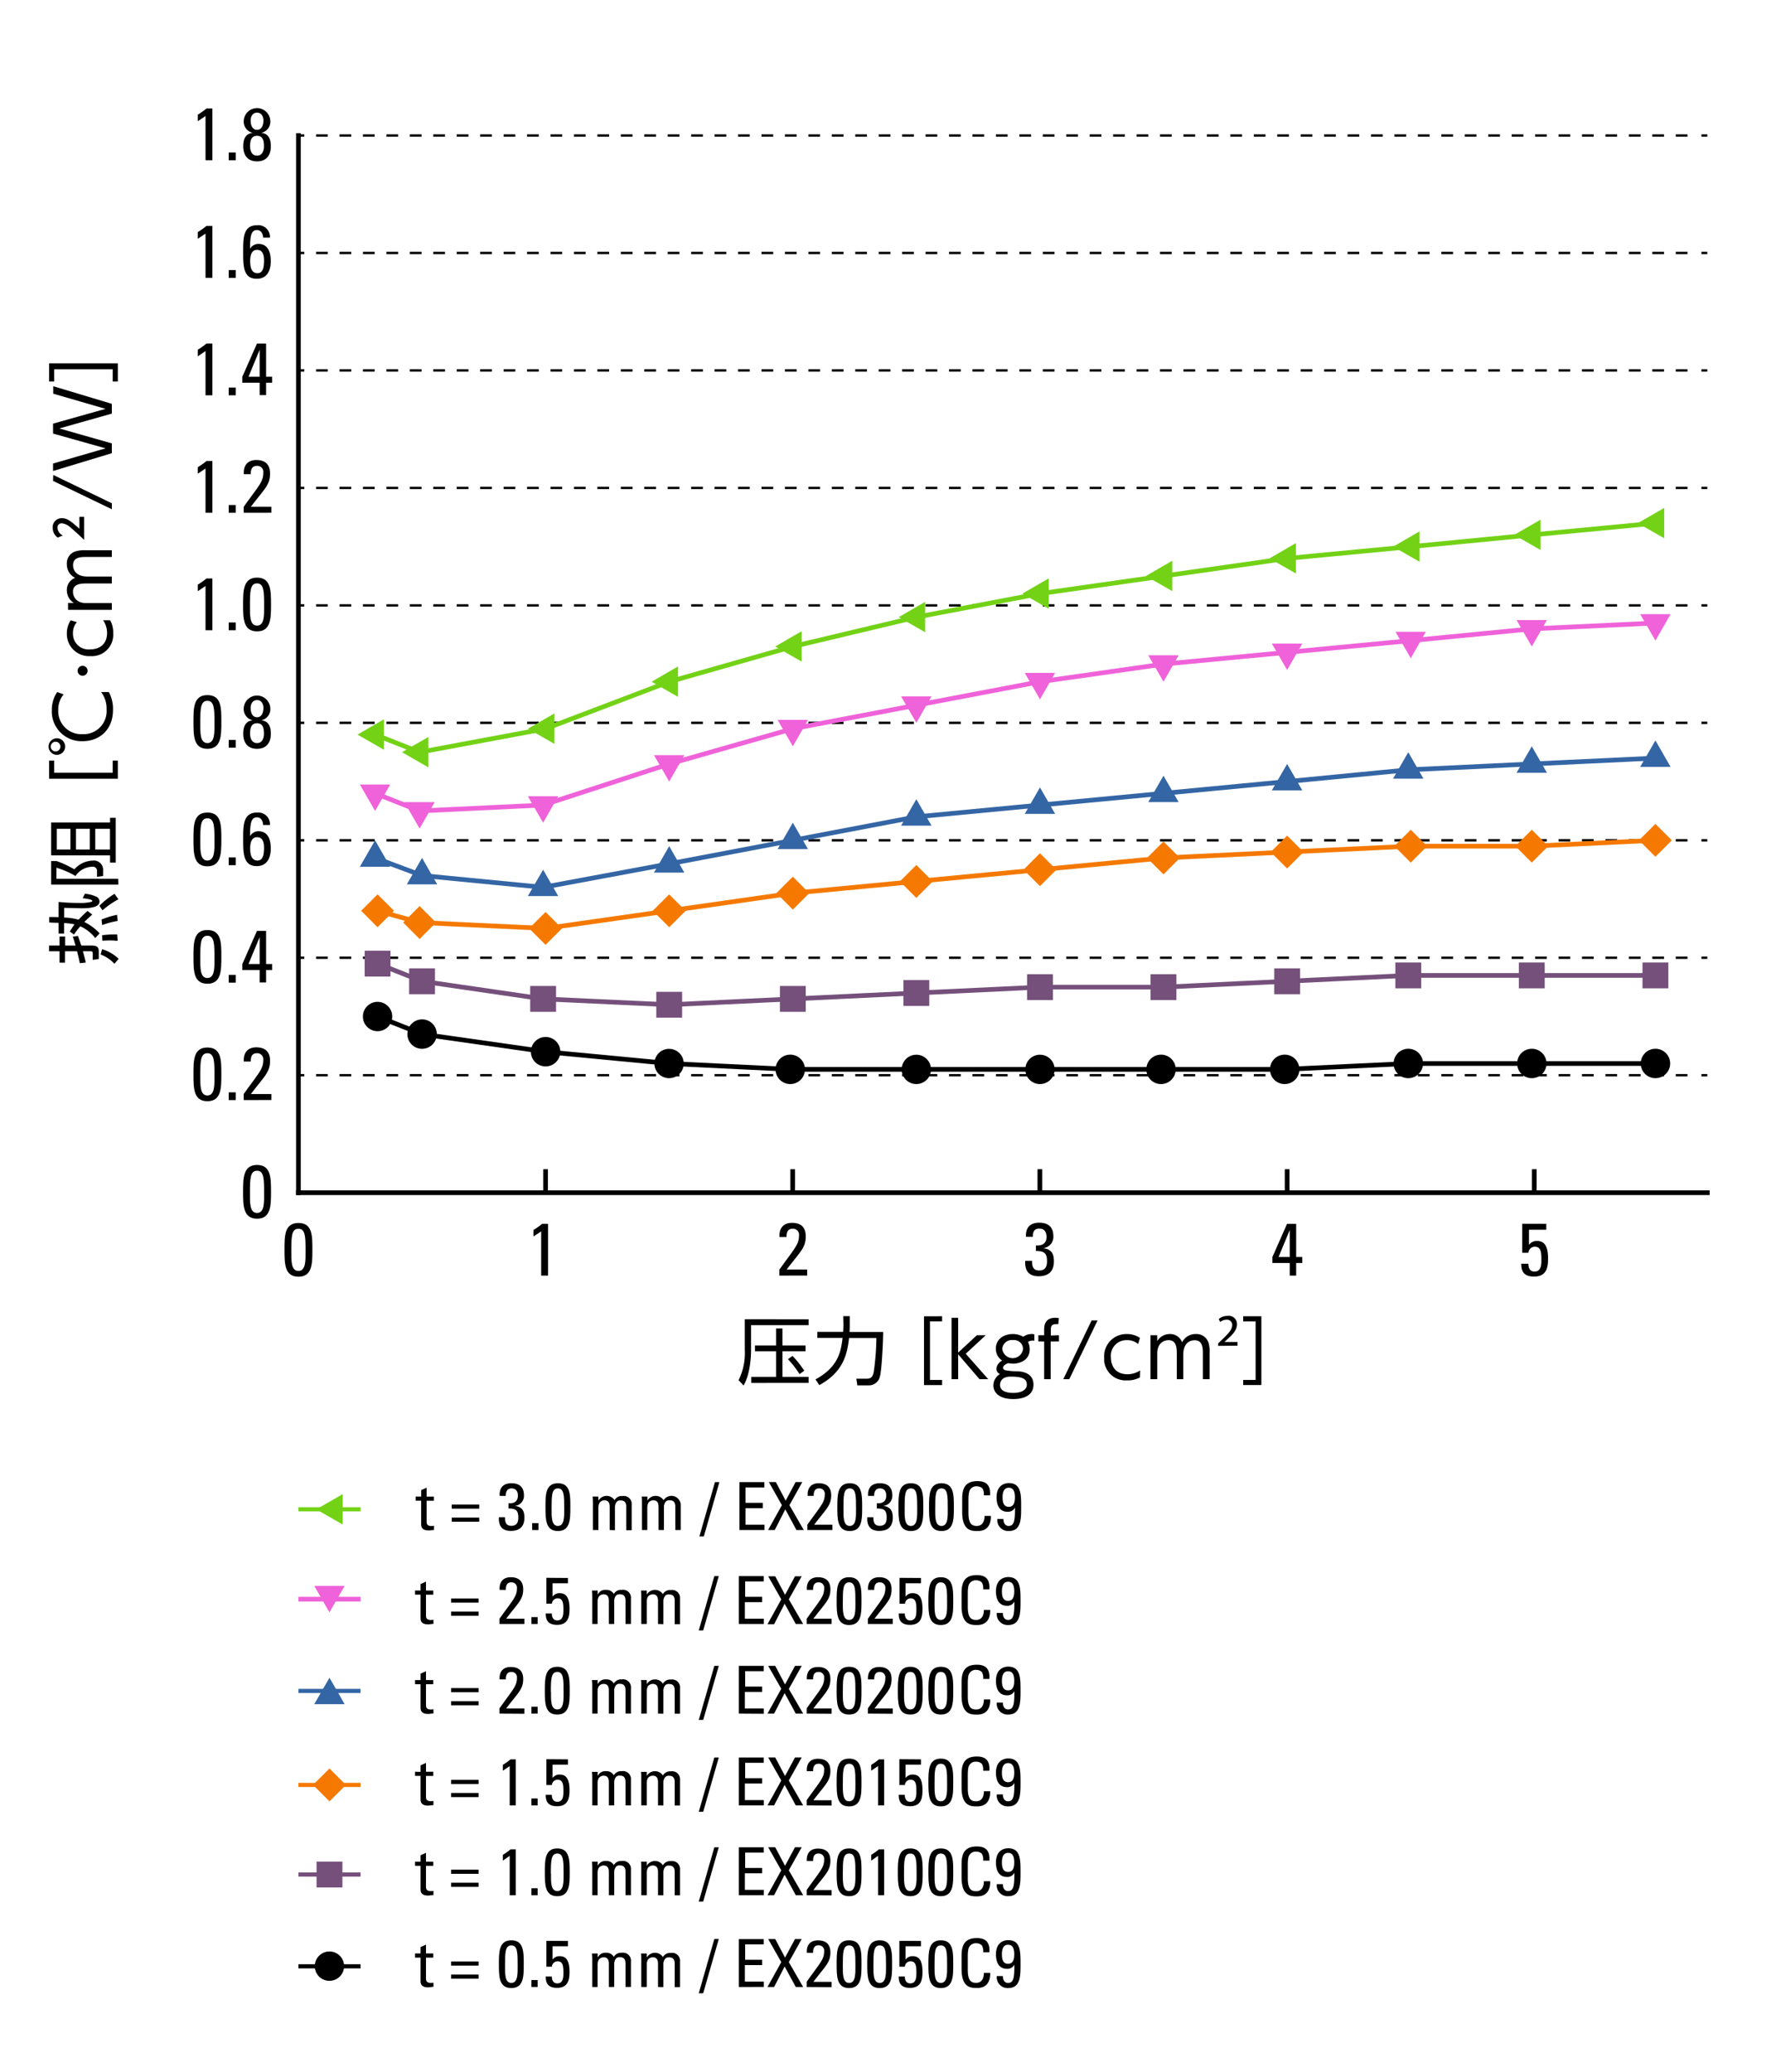 <svg id="Graph" xmlns="http://www.w3.org/2000/svg" viewBox="0 0 430 500"><defs><style>.cls-1,.cls-11,.cls-13,.cls-15,.cls-17,.cls-18,.cls-19,.cls-2,.cls-20,.cls-21,.cls-3,.cls-4,.cls-5,.cls-7,.cls-9{fill:none;}.cls-1,.cls-17,.cls-2,.cls-3,.cls-4,.cls-5{stroke:#000;}.cls-1{stroke-linecap:square;}.cls-1,.cls-17,.cls-18,.cls-19,.cls-2,.cls-20,.cls-21,.cls-3,.cls-4{stroke-miterlimit:10;}.cls-1,.cls-11,.cls-13,.cls-15,.cls-2,.cls-5,.cls-7,.cls-9{stroke-width:1.13px;}.cls-3,.cls-4{stroke-width:0.57px;}.cls-4{stroke-dasharray:2.83 2.83;}.cls-11,.cls-13,.cls-15,.cls-5,.cls-7,.cls-9{stroke-linejoin:bevel;}.cls-10,.cls-12,.cls-14,.cls-16,.cls-6{fill-rule:evenodd;}.cls-18,.cls-7{stroke:#75507b;}.cls-8{fill:#75507b;}.cls-19,.cls-9{stroke:#f57900;}.cls-10{fill:#f57900;}.cls-11,.cls-20{stroke:#3465a4;}.cls-12{fill:#3465a4;}.cls-13{stroke:#ef62d9;}.cls-14{fill:#ef62d9;}.cls-15,.cls-21{stroke:#73d216;}.cls-16{fill:#73d216;}</style></defs><title>ex20000c9_tr_cn</title><path d="M195.23,318.36v1.42h-13.9v6c0,.58,0,5.46-1.8,8.56l-1.21-1.28a14.55,14.55,0,0,0,1.5-7.29v-7.42Zm0,13.9v1.46H181.38v-1.46h6v-6.18h-5.1v-1.4h5.1v-4.11h1.53v4.11h5.58v1.4h-5.58v6.18Zm-2.2-.67a22.39,22.39,0,0,0-2.79-3.6l1.1-.79a23.78,23.78,0,0,1,2.84,3.58Z"/><path d="M203.58,317.6h1.58v2c0,.7,0,1.31-.07,1.82h8.14c0,1.85-.31,9-.78,10.71a2.72,2.72,0,0,1-2.73,2.18H207l-.25-1.61h2.59c1.19,0,1.42-.81,1.6-1.54a61.45,61.45,0,0,0,.65-8.27H205c-.44,3.31-1,8-7.19,11.36l-.92-1.38c5.59-3.06,6.13-6.76,6.54-10h-6.1v-1.47h6.23c.05-.8.07-1.16.07-1.9Z"/><path d="M227.46,317.63v1.24h-2.93V333h2.93v1.24h-4.37v-16.6Z"/><path d="M231.33,326.41l4.52-4.2H238l-4.84,4.47,5.44,6.14h-2.11l-5.15-6v6h-1.6V318h1.6Z"/><path d="M249.73,323.53a2.34,2.34,0,0,0-1.53.28,4.06,4.06,0,0,1,.41,1.8c0,2.72-2.52,3.46-4,3.46a6.41,6.41,0,0,1-1.15-.12c-.71.19-1.28.68-1.28,1.09a.67.67,0,0,0,.48.6,14.23,14.23,0,0,0,2.78.27c1,0,4.08.21,4.08,3.22,0,3.48-4.14,3.48-4.88,3.48-3.49,0-4.8-1.64-4.8-3.3a3.22,3.22,0,0,1,1.58-2.72,1.47,1.47,0,0,1-.86-1.31,2.54,2.54,0,0,1,1.4-1.95,3.41,3.41,0,0,1-1.53-2.9c0-2.05,1.68-3.51,4.11-3.51a4.91,4.91,0,0,1,2.52.67,3.26,3.26,0,0,1,2-.67,2,2,0,0,1,.67.09ZM244,332.2c-2.56,0-2.56,1.79-2.56,2,0,1.71,2.07,1.93,3.2,1.93,2,0,3.28-.74,3.28-2C247.91,332.64,246.65,332.2,244,332.2Zm-2-6.66a2.52,2.52,0,0,0,5,0,2.16,2.16,0,0,0-2.43-2.15A2.26,2.26,0,0,0,242,325.54Z"/><path d="M255.67,322.21v1.5h-2v9.11H252.1v-9.11h-1.4v-1.5h1.4V321c0-.9,0-3,2.72-3a4.85,4.85,0,0,1,.83.09l-.13,1.44a3.45,3.45,0,0,0-.52,0c-1.29,0-1.29.72-1.29,1.49v1.26Z"/><path d="M265,318.63l-6.84,14.19h-1.44l6.84-14.19Z"/><path d="M275.23,332.38a6,6,0,0,1-3.11.72,5.16,5.16,0,0,1-5.53-5.51,5.35,5.35,0,0,1,5.46-5.67,5.52,5.52,0,0,1,3.18.94l-.45,1.48a3.86,3.86,0,0,0-2.66-.94,3.76,3.76,0,0,0-3.91,4.12c0,2.38,1.35,4.11,4,4.11a5.45,5.45,0,0,0,3.07-.94Z"/><path d="M284.13,332.82v-6.13c0-1.58-.17-3.29-2-3.29-1.06,0-2.73.68-2.73,3.2v6.22h-1.62V322.21h1.62v1.42a3.5,3.5,0,0,1,3-1.71,3.05,3.05,0,0,1,3,2,3.62,3.62,0,0,1,3.33-2,3.05,3.05,0,0,1,3.1,2.27,8.14,8.14,0,0,1,.21,2.34v6.29h-1.62v-6.11c0-1.33,0-3.29-2-3.29-.58,0-2.74.2-2.74,3.53v5.87Z"/><path d="M294.09,324.78v-.58l1.1-1.06c1.45-1.39,2.31-2.35,2.31-3.35a1.26,1.26,0,0,0-1.41-1.33,2.42,2.42,0,0,0-1.49.57l-.35-.73a3.27,3.27,0,0,1,2.11-.76,2,2,0,0,1,2.3,2c0,1.39-1,2.48-2.41,3.71l-.6.59v0h3.14v.89Z"/><path d="M304.54,334.23h-4.39V333h3V318.87h-3v-1.24h4.39Z"/><path d="M14.38,226h1.35v2.18h2.52c-.41-1.37-.45-1.51-.68-2.16l1.26-.15c.28.78.59,1.64.79,2.31h2.43c1,0,1.8.12,1.8,1.39v1.85l-1.46.22,0-1.55c0-.47-.18-.54-.72-.54H20c.07.21.4,1.33.72,2.73l-1.46.15c-.18-1-.21-1.1-.66-2.88h-2.9v2.75H14.38v-2.75H11.84v-1.37h2.54Zm7.9-5.31c-.73.65-1.11,1-1.92,1.8a12.46,12.46,0,0,1,3.69,2.74L23,226.37a9.79,9.79,0,0,0-3.61-2.85,22.33,22.33,0,0,0-1.53,2l-1-.72A16.1,16.1,0,0,1,18,223.06a15.48,15.48,0,0,0-2.52-.31v2.52H14.15v-2.59c-.73,0-.87,0-2.26-.07v-1.32c1.14,0,1.44,0,2.26.05v-3.69a46.38,46.38,0,0,0,4.86.24,11.23,11.23,0,0,0,3.09-.27c.09-.06.18-.13.18-.24,0-.36-1.92-.59-2.32-.63l.54-1.08a8.62,8.62,0,0,1,2.61.65,1.34,1.34,0,0,1,.92,1.21c0,1.22-1.62,1.65-4.28,1.65l-4.25-.1v2.34a13.64,13.64,0,0,1,3.47.52,28.15,28.15,0,0,1,2.16-2.11ZM24,218.57a20.16,20.16,0,0,1,3.65-2.88l.94,1.32a21.35,21.35,0,0,0-3.85,2.66Zm3.62,14a8.4,8.4,0,0,0-3.33-2.23l.36-1.28a9.66,9.66,0,0,1,4,2.32Zm-3.1-10.68a19.89,19.89,0,0,1,3.75-1.13l.12,1.48a20.11,20.11,0,0,0-3.73,1Zm.13,3.8a21.78,21.78,0,0,1,3.65-.18l.09,1.52c-.41,0-1.1-.09-1.8-.09-.4,0-.54,0-1.89.07Z"/><path d="M26.57,198.48v-1.13h1.37v10.82H26.57v-1.76H12.34v-7.93Zm2,15H12.34v-5.69h1.32a24.19,24.19,0,0,1,4.3,2,6.06,6.06,0,0,1,4.4-2.11,2.23,2.23,0,0,1,2.53,2.43v1.28l-1.47.2v-1.32a1,1,0,0,0-1.19-1.11,5,5,0,0,0-4,2.23,21.08,21.08,0,0,0-4.61-2v2.67H28.53ZM13.7,200v5H17v-5Zm4.64,0v5h3.35v-5ZM23,200v5h3.55v-5Z"/><path d="M11.85,183.55h1.24v2.93H27.21v-2.93h1.24v4.37H11.85Z"/><path d="M13.42,178.18a2,2,0,1,1,0,3.95,2,2,0,0,1,0-3.95Zm0,3.15a1.17,1.17,0,1,0-1.17-1.17A1.17,1.17,0,0,0,13.42,181.33ZM26.28,167a8.59,8.59,0,0,1,1,4.32c0,4.79-3.26,7.54-7.35,7.54a7.18,7.18,0,0,1-7.42-7.5,7.65,7.65,0,0,1,1.3-4.36l1.55.56a5.8,5.8,0,0,0-1.3,3.81,5.57,5.57,0,0,0,5.83,5.8,5.57,5.57,0,0,0,5.84-6A6.48,6.48,0,0,0,24.41,167Z"/><path d="M19.94,160.67a1.2,1.2,0,1,1-1.2,1.19A1.2,1.2,0,0,1,19.94,160.67Z"/><path d="M26.6,149.69a6,6,0,0,1,.73,3.11,5.16,5.16,0,0,1-5.51,5.53,5.35,5.35,0,0,1-5.68-5.45,5.55,5.55,0,0,1,.94-3.19l1.48.45a3.86,3.86,0,0,0-.94,2.66,3.76,3.76,0,0,0,4.12,3.91c2.38,0,4.11-1.35,4.11-3.94a5.46,5.46,0,0,0-.94-3.08Z"/><path d="M27,140.8H20.92c-1.59,0-3.3.16-3.3,2,0,1.06.68,2.74,3.21,2.74H27v1.62H16.43V145.5h1.42a3.54,3.54,0,0,1-1.71-3.05,3.07,3.07,0,0,1,2-3,3.61,3.61,0,0,1-2-3.33A3,3,0,0,1,18.41,133a8.08,8.08,0,0,1,2.34-.22H27v1.62H20.93c-1.33,0-3.29,0-3.29,2,0,.57.2,2.73,3.53,2.73H27Z"/><path d="M19.17,124.72h1.15v5.57c-.85-.83-2.23-2.11-3.15-2.87A3.87,3.87,0,0,0,15,126.29a1,1,0,0,0-1.13,1.08,2.19,2.19,0,0,0,1.31,1.84l-1.24.52a2.88,2.88,0,0,1-1.22-2.38,2.16,2.16,0,0,1,2.23-2.3c1.17,0,2,.54,4.23,2.55Z"/><path d="M12.85,114.61,27,121.45v1.44l-14.19-6.84Z"/><path d="M27,107v2.36l-14.19,4.3v-1.8l12.67-3.67-12.67-3.57v-2.39l12.67-3.57L12.85,95v-1.8L27,97.45v2.36l-12.68,3.58Z"/><path d="M28.45,87.68v4.39H27.21V89.12H13.09v2.95H11.85V87.68Z"/><path d="M75.42,301.62c0,3.26,0,6.47-3.37,6.47s-3.36-3.21-3.36-6.47-.06-6.5,3.36-6.5S75.42,298.26,75.42,301.62Zm-5.08.33c0,2.1-.12,4.75,1.71,4.75s1.72-2.65,1.72-4.75c0-3.37,0-5.44-1.72-5.44S70.34,298.58,70.34,302Z"/><path d="M132.32,307.82h-1.66V297.14l-1.87,1.26v-1.58a17.53,17.53,0,0,0,2.11-1.5h1.42Z"/><path d="M250.11,300.54c1.49.13,2.56-.47,2.56-2.07,0-1.13-.51-2-1.73-2-1.37,0-1.59,1-1.57,2h-1.66c-.12-2.12.9-3.42,3.23-3.42,2.12,0,3.38,1.06,3.38,3.24a2.73,2.73,0,0,1-2.47,2.9v0c2,.27,2.6,1.31,2.6,3.19,0,2.43-1.32,3.6-3.71,3.6-3.49,0-3.22-3-3.22-3.71h1.65c0,1.24.22,2.32,1.71,2.32s1.91-.92,1.91-2.25c0-2-.75-2.45-2.68-2.45Z"/><path d="M188.17,307.82v-1.44c3.66-5.12,4.74-6.05,4.74-8.21a1.45,1.45,0,0,0-1.55-1.66c-1.25,0-1.48,1-1.46,2h-1.69c-.15-2.07.9-3.42,3-3.42s3.33,1,3.33,3.28c0,2.79-1.4,3.73-4.62,8h4.95v1.44Z"/><path d="M307.21,304.77v-1.44l3.53-8h2.2v8h1.48v1.44h-1.48v3.05h-1.55v-3.05Zm4.18-1.44v-6.5h0l-2.7,6.5Z"/><path d="M373.33,295.32v1.44h-4.18v3.64l0,0a2.29,2.29,0,0,1,2-.93c1.78,0,2.61,1.33,2.61,4.21,0,2-.25,4.38-3.39,4.38-2.59,0-3.08-1.43-3.08-3.1H369c0,1,.38,1.89,1.48,1.89,1.56,0,1.67-1.53,1.67-2.75,0-1.82-.05-3.25-1.6-3.25a1.54,1.54,0,0,0-1.53,1.46h-1.5v-7Z"/><path d="M53.44,259.28c0,3.26,0,6.46-3.37,6.46s-3.36-3.2-3.36-6.46-.06-6.5,3.36-6.5S53.44,255.91,53.44,259.28Zm-5.08.32c0,2.11-.12,4.75,1.71,4.75s1.71-2.64,1.71-4.75c0-3.37,0-5.44-1.71-5.44S48.36,256.23,48.36,259.6Z"/><path d="M56.91,265.47H55.22V263.6h1.69Z"/><path d="M58.84,265.47V264c3.65-5.11,4.73-6,4.73-8.21A1.46,1.46,0,0,0,62,254.16c-1.24,0-1.47,1-1.46,2H58.87c-.14-2.07.9-3.42,3-3.42s3.33,1,3.33,3.27c0,2.79-1.41,3.73-4.63,8h4.95v1.44Z"/><path d="M65.43,287.62c0,3.26,0,6.47-3.37,6.47s-3.37-3.21-3.37-6.47,0-6.5,3.37-6.5S65.43,284.26,65.43,287.62Zm-5.08.33c0,2.1-.13,4.75,1.71,4.75s1.71-2.65,1.71-4.75c0-3.37,0-5.44-1.71-5.44S60.35,284.58,60.35,288Z"/><path d="M53.44,230.93c0,3.26,0,6.46-3.37,6.46s-3.36-3.2-3.36-6.46-.06-6.5,3.36-6.5S53.44,227.56,53.44,230.93Zm-5.08.33c0,2.1-.12,4.75,1.71,4.75s1.71-2.65,1.71-4.75c0-3.37,0-5.44-1.71-5.44S48.36,227.89,48.36,231.26Z"/><path d="M56.91,237.13H55.22v-1.88h1.69Z"/><path d="M58.51,234.08v-1.44l3.53-8h2.2v8h1.47v1.44H64.24v3H62.69v-3Zm4.18-1.44v-6.5h0l-2.7,6.5Z"/><path d="M53.44,202.58c0,3.26,0,6.47-3.37,6.47s-3.36-3.21-3.36-6.47-.06-6.5,3.36-6.5S53.44,199.22,53.44,202.58Zm-5.08.33c0,2.1-.12,4.75,1.71,4.75s1.71-2.65,1.71-4.75c0-3.37,0-5.44-1.71-5.44S48.36,199.54,48.36,202.91Z"/><path d="M56.91,208.78H55.22V206.9h1.69Z"/><path d="M58.71,202.58c0-3.36-.05-6.5,3.37-6.5a2.82,2.82,0,0,1,3.09,3H63.52c0-.87-.47-1.84-1.46-1.84-1.35,0-1.69,1.19-1.69,4.52h0a2.33,2.33,0,0,1,2-1.17c1.6,0,3,.94,3,4.19,0,2.24-.9,4.22-3.33,4.22C58.69,209.05,58.71,205.84,58.71,202.58Zm3.46,5.08c1.35,0,1.58-1.48,1.58-3.11,0-1.14-.25-2.52-1.69-2.52s-1.66,1.58-1.66,2.7S60.56,207.66,62.17,207.66Z"/><path d="M53.44,174.24c0,3.26,0,6.46-3.37,6.46s-3.36-3.2-3.36-6.46-.06-6.5,3.36-6.5S53.44,170.87,53.44,174.24Zm-5.08.32c0,2.11-.12,4.76,1.71,4.76s1.71-2.65,1.71-4.76c0-3.36,0-5.44-1.71-5.44S48.36,171.2,48.36,174.56Z"/><path d="M56.91,180.43H55.22v-1.87h1.69Z"/><path d="M63.09,173.82c1.83.18,2.3,1.62,2.3,3.24,0,2.26-1.15,3.64-3.33,3.64s-3.33-1.38-3.33-3.64c0-1.62.47-3.06,2.3-3.24h0a2.76,2.76,0,0,1-2.18-2.94,3.21,3.21,0,0,1,6.41,0,2.75,2.75,0,0,1-2.17,2.94Zm.64,3.26c0-1.11-.12-2.55-1.67-2.55s-1.68,1.44-1.68,2.55.44,2.24,1.68,2.24S63.73,178.16,63.73,177.08Zm-.12-6.26c0-.94-.49-1.88-1.55-1.88s-1.55.94-1.55,1.88.31,2.27,1.55,2.27S63.61,171.73,63.61,170.82Z"/><path d="M51.28,152.09H49.62V141.41l-1.87,1.26v-1.59a17,17,0,0,0,2.11-1.49h1.42Z"/><path d="M56.91,152.09H55.22v-1.88h1.69Z"/><path d="M65.43,145.89c0,3.26,0,6.47-3.37,6.47s-3.37-3.21-3.37-6.47,0-6.5,3.37-6.5S65.43,142.53,65.43,145.89Zm-5.08.33c0,2.1-.13,4.75,1.71,4.75s1.71-2.65,1.71-4.75c0-3.37,0-5.44-1.71-5.44S60.35,142.85,60.35,146.22Z"/><path d="M51.28,123.74H49.62V113.06l-1.87,1.26v-1.58a16.19,16.19,0,0,0,2.11-1.5h1.42Z"/><path d="M56.91,123.74H55.22v-1.87h1.69Z"/><path d="M58.84,123.74V122.3c3.65-5.12,4.73-6,4.73-8.21A1.45,1.45,0,0,0,62,112.43c-1.24,0-1.47,1-1.46,2H58.87c-.14-2.07.9-3.42,3-3.42s3.33,1,3.33,3.28c0,2.79-1.41,3.73-4.63,8h4.95v1.44Z"/><path d="M51.28,95.39H49.62V84.71L47.75,86V84.39a17,17,0,0,0,2.11-1.49h1.42Z"/><path d="M56.91,95.39H55.22V93.52h1.69Z"/><path d="M58.51,92.35V90.91l3.53-8h2.2v8h1.47v1.44H64.24v3H62.69v-3Zm4.18-1.44v-6.5h0L60,90.91Z"/><path d="M51.28,67.05H49.62V56.37l-1.87,1.26V56a16,16,0,0,0,2.11-1.49h1.42Z"/><path d="M56.91,67.05H55.22V65.17h1.69Z"/><path d="M58.71,60.85c0-3.36-.05-6.5,3.37-6.5a2.82,2.82,0,0,1,3.09,3H63.52c0-.87-.47-1.84-1.46-1.84-1.35,0-1.69,1.19-1.69,4.52h0a2.33,2.33,0,0,1,2-1.17c1.6,0,3,.93,3,4.19,0,2.24-.9,4.22-3.33,4.22C58.69,67.32,58.71,64.11,58.71,60.85Zm3.46,5.08c1.35,0,1.58-1.48,1.58-3.11,0-1.14-.25-2.53-1.69-2.53S60.4,61.88,60.4,63,60.56,65.93,62.17,65.93Z"/><path d="M51.28,38.67H49.62V28l-1.87,1.26V27.67a17,17,0,0,0,2.11-1.49h1.42Z"/><path d="M56.91,38.67H55.22V36.8h1.69Z"/><path d="M63.09,32.06c1.83.18,2.3,1.62,2.3,3.24,0,2.26-1.15,3.64-3.33,3.64s-3.33-1.38-3.33-3.64c0-1.62.47-3.06,2.3-3.24h0a2.76,2.76,0,0,1-2.18-2.94,3.21,3.21,0,0,1,6.41,0,2.75,2.75,0,0,1-2.17,2.94Zm.64,3.26c0-1.11-.12-2.55-1.67-2.55s-1.68,1.44-1.68,2.55.44,2.24,1.68,2.24S63.73,36.4,63.73,35.32Zm-.12-6.26c0-.94-.49-1.88-1.55-1.88s-1.55.94-1.55,1.88.31,2.27,1.55,2.27S63.61,30,63.61,29.06Z"/><line class="cls-1" x1="72.05" y1="287.82" x2="412.21" y2="287.82"/><line class="cls-2" x1="131.72" y1="287.82" x2="131.72" y2="282.15"/><line class="cls-2" x1="191.39" y1="287.82" x2="191.39" y2="282.15"/><line class="cls-2" x1="251.06" y1="287.82" x2="251.06" y2="282.15"/><line class="cls-2" x1="310.76" y1="287.82" x2="310.76" y2="282.15"/><line class="cls-2" x1="370.43" y1="287.82" x2="370.43" y2="282.15"/><line class="cls-1" x1="72.05" y1="287.82" x2="72.05" y2="32.7"/><line class="cls-3" x1="72.05" y1="259.47" x2="73.47" y2="259.47"/><line class="cls-4" x1="76.31" y1="259.47" x2="409.38" y2="259.47"/><line class="cls-3" x1="410.79" y1="259.47" x2="412.21" y2="259.47"/><line class="cls-3" x1="72.05" y1="231.12" x2="73.47" y2="231.12"/><line class="cls-4" x1="76.31" y1="231.12" x2="409.38" y2="231.12"/><line class="cls-3" x1="410.79" y1="231.12" x2="412.21" y2="231.12"/><line class="cls-3" x1="72.05" y1="202.78" x2="73.47" y2="202.78"/><line class="cls-4" x1="76.31" y1="202.78" x2="409.38" y2="202.78"/><line class="cls-3" x1="410.79" y1="202.78" x2="412.21" y2="202.78"/><line class="cls-3" x1="72.05" y1="174.43" x2="73.47" y2="174.43"/><line class="cls-4" x1="76.31" y1="174.43" x2="409.38" y2="174.43"/><line class="cls-3" x1="410.79" y1="174.43" x2="412.21" y2="174.43"/><line class="cls-3" x1="72.05" y1="146.09" x2="73.47" y2="146.09"/><line class="cls-4" x1="76.31" y1="146.09" x2="409.38" y2="146.09"/><line class="cls-3" x1="410.79" y1="146.09" x2="412.21" y2="146.09"/><line class="cls-3" x1="72.05" y1="117.74" x2="73.47" y2="117.74"/><line class="cls-4" x1="76.31" y1="117.74" x2="409.38" y2="117.74"/><line class="cls-3" x1="410.79" y1="117.74" x2="412.21" y2="117.74"/><line class="cls-3" x1="72.05" y1="89.39" x2="73.47" y2="89.39"/><line class="cls-4" x1="76.31" y1="89.39" x2="409.38" y2="89.39"/><line class="cls-3" x1="410.79" y1="89.39" x2="412.21" y2="89.39"/><line class="cls-3" x1="72.05" y1="61.05" x2="73.47" y2="61.05"/><line class="cls-4" x1="76.31" y1="61.05" x2="409.38" y2="61.05"/><line class="cls-3" x1="410.79" y1="61.05" x2="412.21" y2="61.05"/><line class="cls-3" x1="72.05" y1="32.7" x2="73.47" y2="32.7"/><line class="cls-4" x1="76.31" y1="32.7" x2="409.38" y2="32.7"/><line class="cls-3" x1="410.79" y1="32.7" x2="412.21" y2="32.7"/><polyline class="cls-5" points="91.16 245.3 101.9 249.55 131.72 253.8 161.57 256.64 190.8 258.05 221.24 258.05 251.09 258.05 280.31 258.05 310.16 258.05 340.01 256.64 369.83 256.64 399.68 256.64"/><path class="cls-6" d="M87.62,245.3a3.54,3.54,0,1,1,3.54,3.54,3.53,3.53,0,0,1-3.54-3.54Z"/><path class="cls-6" d="M98.36,249.55a3.55,3.55,0,1,1,3.54,3.54,3.52,3.52,0,0,1-3.54-3.54Z"/><path class="cls-6" d="M128.18,253.8a3.55,3.55,0,1,1,3.54,3.54,3.52,3.52,0,0,1-3.54-3.54Z"/><path class="cls-6" d="M158,256.64a3.54,3.54,0,1,1,3.54,3.54,3.53,3.53,0,0,1-3.54-3.54Z"/><path class="cls-6" d="M187.25,258.05a3.55,3.55,0,1,1,3.55,3.55,3.54,3.54,0,0,1-3.55-3.55Z"/><path class="cls-6" d="M217.7,258.05a3.54,3.54,0,1,1,3.54,3.55,3.53,3.53,0,0,1-3.54-3.55Z"/><path class="cls-6" d="M247.55,258.05a3.54,3.54,0,1,1,3.54,3.55,3.53,3.53,0,0,1-3.54-3.55Z"/><path class="cls-6" d="M276.77,258.05a3.55,3.55,0,1,1,3.54,3.55,3.53,3.53,0,0,1-3.54-3.55Z"/><path class="cls-6" d="M306.62,258.05a3.55,3.55,0,1,1,3.54,3.55,3.53,3.53,0,0,1-3.54-3.55Z"/><path class="cls-6" d="M336.47,256.64a3.55,3.55,0,1,1,3.54,3.54,3.53,3.53,0,0,1-3.54-3.54Z"/><path class="cls-6" d="M366.29,256.64a3.55,3.55,0,1,1,3.54,3.54,3.53,3.53,0,0,1-3.54-3.54Z"/><path class="cls-6" d="M396.14,256.64a3.55,3.55,0,1,1,3.54,3.54,3.53,3.53,0,0,1-3.54-3.54Z"/><polyline class="cls-7" points="91.16 232.54 101.9 236.79 131.13 241.05 161.57 242.46 191.42 241.05 221.24 239.63 251.09 238.21 280.91 238.21 310.76 236.79 340.01 235.38 369.83 235.38 399.68 235.38"/><rect class="cls-8" x="88.04" y="229.42" width="6.24" height="6.24"/><rect class="cls-8" x="98.78" y="233.68" width="6.24" height="6.24"/><rect class="cls-8" x="128.01" y="237.93" width="6.24" height="6.24"/><rect class="cls-8" x="158.45" y="239.34" width="6.24" height="6.24"/><rect class="cls-8" x="188.3" y="237.93" width="6.24" height="6.24"/><rect class="cls-8" x="218.12" y="236.51" width="6.24" height="6.24"/><rect class="cls-8" x="247.97" y="235.09" width="6.24" height="6.24"/><rect class="cls-8" x="277.79" y="235.09" width="6.24" height="6.24"/><rect class="cls-8" x="307.64" y="233.68" width="6.24" height="6.24"/><rect class="cls-8" x="336.89" y="232.26" width="6.24" height="6.24"/><rect class="cls-8" x="366.71" y="232.26" width="6.24" height="6.24"/><rect class="cls-8" x="396.56" y="232.26" width="6.24" height="6.24"/><polyline class="cls-9" points="91.16 219.79 101.31 222.62 131.72 224.04 161.57 219.79 191.42 215.53 221.24 212.7 251.09 209.87 280.91 207.03 310.76 205.61 340.61 204.19 369.83 204.19 399.68 202.78"/><polygon class="cls-10" points="91.16 215.82 95.13 219.79 91.16 223.75 87.19 219.79 91.16 215.82 91.16 215.82"/><polygon class="cls-10" points="101.31 218.65 105.28 222.62 101.31 226.59 97.34 222.62 101.31 218.65 101.31 218.65"/><polygon class="cls-10" points="131.72 220.07 135.69 224.04 131.72 228.01 127.75 224.04 131.72 220.07 131.72 220.07"/><polygon class="cls-10" points="161.57 215.82 165.54 219.79 161.57 223.75 157.6 219.79 161.57 215.82 161.57 215.82"/><polygon class="cls-10" points="191.42 211.56 195.39 215.53 191.42 219.5 187.45 215.53 191.42 211.56 191.42 211.56"/><polygon class="cls-10" points="221.24 208.73 225.21 212.7 221.24 216.67 217.27 212.7 221.24 208.73 221.24 208.73"/><polygon class="cls-10" points="251.09 205.9 255.06 209.87 251.09 213.83 247.12 209.87 251.09 205.9 251.09 205.9"/><polygon class="cls-10" points="280.91 203.06 284.88 207.03 280.91 211 276.94 207.03 280.91 203.06 280.91 203.06"/><polygon class="cls-10" points="310.76 201.64 314.73 205.61 310.76 209.58 306.79 205.61 310.76 201.64 310.76 201.64"/><polygon class="cls-10" points="340.61 200.23 344.58 204.19 340.61 208.16 336.64 204.19 340.61 200.23 340.61 200.23"/><polygon class="cls-10" points="369.83 200.23 373.8 204.19 369.83 208.16 365.87 204.19 369.83 200.23 369.83 200.23"/><polygon class="cls-10" points="399.68 198.81 403.65 202.78 399.68 206.75 395.71 202.78 399.68 198.81 399.68 198.81"/><polyline class="cls-11" points="90.56 207.03 101.9 211.28 131.13 214.12 161.57 208.45 191.42 202.78 221.24 197.11 251.09 194.27 280.91 191.44 310.76 188.6 340.01 185.77 369.83 184.35 399.68 182.94"/><polygon class="cls-12" points="90.56 202.78 94.22 209.16 86.88 209.16 90.56 202.78 90.56 202.78"/><polygon class="cls-12" points="101.9 207.03 105.56 213.41 98.22 213.41 101.9 207.03 101.9 207.03"/><polygon class="cls-12" points="131.13 209.87 134.78 216.24 127.44 216.24 131.13 209.87 131.13 209.87"/><polygon class="cls-12" points="161.57 204.19 165.23 210.57 157.89 210.57 161.57 204.19 161.57 204.19"/><polygon class="cls-12" points="191.42 198.53 195.08 204.9 187.74 204.9 191.42 198.53 191.42 198.53"/><polygon class="cls-12" points="221.24 192.86 224.9 199.24 217.56 199.24 221.24 192.86 221.24 192.86"/><polygon class="cls-12" points="251.09 190.02 254.75 196.4 247.41 196.4 251.09 190.02 251.09 190.02"/><polygon class="cls-12" points="280.91 187.19 284.57 193.56 277.23 193.56 280.91 187.19 280.91 187.19"/><polygon class="cls-12" points="310.76 184.35 314.42 190.73 307.07 190.73 310.76 184.35 310.76 184.35"/><polygon class="cls-12" points="340.01 181.52 343.67 187.9 336.33 187.9 340.01 181.52 340.01 181.52"/><polygon class="cls-12" points="369.83 180.1 373.49 186.48 366.15 186.48 369.83 180.1 369.83 180.1"/><polygon class="cls-12" points="399.68 178.68 403.34 185.06 396 185.06 399.68 178.68 399.68 178.68"/><polyline class="cls-13" points="90.56 191.44 101.31 195.69 131.13 194.27 161.57 184.35 191.42 175.85 221.24 170.18 251.09 164.51 280.91 160.26 310.76 157.42 340.61 154.59 369.83 151.75 399.68 150.34"/><polygon class="cls-14" points="90.56 195.69 94.22 189.31 86.88 189.31 90.56 195.69 90.56 195.69"/><polygon class="cls-14" points="101.31 199.94 104.96 193.56 97.62 193.56 101.31 199.94 101.31 199.94"/><polygon class="cls-14" points="131.13 198.53 134.78 192.15 127.44 192.15 131.13 198.53 131.13 198.53"/><polygon class="cls-14" points="161.57 188.6 165.23 182.23 157.89 182.23 161.57 188.6 161.57 188.6"/><polygon class="cls-14" points="191.42 180.1 195.08 173.72 187.74 173.72 191.42 180.1 191.42 180.1"/><polygon class="cls-14" points="221.24 174.43 224.9 168.05 217.56 168.05 221.24 174.43 221.24 174.43"/><polygon class="cls-14" points="251.09 168.76 254.75 162.38 247.41 162.38 251.09 168.76 251.09 168.76"/><polygon class="cls-14" points="280.91 164.51 284.57 158.13 277.23 158.13 280.91 164.51 280.91 164.51"/><polygon class="cls-14" points="310.76 161.68 314.42 155.3 307.07 155.3 310.76 161.68 310.76 161.68"/><polygon class="cls-14" points="340.61 158.84 344.26 152.46 336.92 152.46 340.61 158.84 340.61 158.84"/><polygon class="cls-14" points="369.83 156.01 373.49 149.63 366.15 149.63 369.83 156.01 369.83 156.01"/><polygon class="cls-14" points="399.68 154.59 403.34 148.21 396 148.21 399.68 154.59 399.68 154.59"/><polyline class="cls-15" points="90.56 177.27 101.31 181.52 131.72 175.85 161.57 164.51 191.42 156.01 221.24 148.92 251.09 143.25 280.91 139 310.76 134.75 340.61 131.91 369.83 129.08 399.68 126.24"/><polygon class="cls-16" points="86.31 177.27 92.69 180.92 92.69 173.58 86.31 177.27 86.31 177.27"/><polygon class="cls-16" points="97.06 181.52 103.43 185.18 103.43 177.83 97.06 181.52 97.06 181.52"/><polygon class="cls-16" points="127.47 175.85 133.85 179.51 133.85 172.16 127.47 175.85 127.47 175.85"/><polygon class="cls-16" points="157.32 164.51 163.7 168.17 163.7 160.82 157.32 164.51 157.32 164.51"/><polygon class="cls-16" points="187.17 156.01 193.55 159.66 193.55 152.32 187.17 156.01 187.17 156.01"/><polygon class="cls-16" points="216.99 148.92 223.37 152.58 223.37 145.24 216.99 148.92 216.99 148.92"/><polygon class="cls-16" points="246.84 143.25 253.22 146.91 253.22 139.56 246.84 143.25 246.84 143.25"/><polygon class="cls-16" points="276.66 139 283.04 142.66 283.04 135.31 276.66 139 276.66 139"/><polygon class="cls-16" points="306.51 134.75 312.88 138.4 312.88 131.06 306.51 134.75 306.51 134.75"/><polygon class="cls-16" points="336.36 131.91 342.73 135.57 342.73 128.23 336.36 131.91 336.36 131.91"/><polygon class="cls-16" points="365.58 129.08 371.96 132.73 371.96 125.39 365.58 129.08 365.58 129.08"/><polygon class="cls-16" points="395.43 126.24 401.81 129.9 401.81 122.56 395.43 126.24 395.43 126.24"/><line class="cls-17" x1="72.05" y1="474.5" x2="87.05" y2="474.5"/><path class="cls-6" d="M76,474.5A3.54,3.54,0,1,1,79.55,478,3.52,3.52,0,0,1,76,474.5Z"/><line class="cls-18" x1="72.05" y1="452.35" x2="87.05" y2="452.35"/><rect class="cls-8" x="76.43" y="449.23" width="6.24" height="6.24"/><line class="cls-19" x1="72.04" y1="430.73" x2="87.04" y2="430.73"/><polygon class="cls-10" points="79.55 426.76 83.52 430.73 79.55 434.7 75.58 430.73 79.55 426.76 79.55 426.76"/><line class="cls-20" x1="72.05" y1="408.05" x2="87.05" y2="408.05"/><polygon class="cls-12" points="79.55 404.86 83.21 411.24 75.87 411.24 79.55 404.86 79.55 404.86"/><line class="cls-13" x1="87.04" y1="385.9" x2="72.04" y2="385.9"/><polygon class="cls-14" points="79.54 389.09 75.88 382.71 83.22 382.71 79.54 389.09 79.54 389.09"/><path d="M101.54,471.4v-1.55l1.31-.59v2.14h1.76v1h-1.76v4.94c0,.51,0,1.17,1.2,1.17l.6-.06v1c-.44,0-.87.13-1.3.13-1.25,0-1.81-.51-1.81-1.44V472.4h-1.33v-1Z"/><path d="M115.54,474.33h-6.62v-1h6.62Zm0,3.16h-6.62v-1h6.62Z"/><path d="M126.45,474c0,2.9,0,5.75-3,5.75s-3-2.85-3-5.75,0-5.78,3-5.78S126.45,471,126.45,474Zm-4.51.29c0,1.87-.11,4.22,1.52,4.22s1.52-2.35,1.52-4.22c0-3,0-4.84-1.52-4.84S121.94,471.28,121.94,474.27Z"/><path d="M129.81,479.49h-1.5v-1.67h1.5Z"/><path d="M137.13,468.38v1.28h-3.72v3.23l0,0a2,2,0,0,1,1.76-.83c1.59,0,2.33,1.19,2.33,3.75,0,1.77-.23,3.89-3,3.89-2.31,0-2.74-1.27-2.74-2.76h1.47c0,.87.34,1.68,1.31,1.68,1.4,0,1.49-1.36,1.49-2.44,0-1.62-.05-2.89-1.42-2.89a1.37,1.37,0,0,0-1.36,1.3h-1.33v-6.24Z"/><path d="M147,479.49v-5.61c0-.81-.22-1.56-1.28-1.56a1.51,1.51,0,0,0-1.13.54,2.42,2.42,0,0,0-.31,1.18v5.45H143v-6.41c0-.56,0-1.12-.08-1.68h1.39v1h0a2,2,0,0,1,2-1.17,2,2,0,0,1,1.89,1,2,2,0,0,1,1.92-1,1.92,1.92,0,0,1,2.21,2.1v6.15h-1.31v-5.61c0-.81-.23-1.56-1.28-1.56a1.17,1.17,0,0,0-1,.3,2.08,2.08,0,0,0-.45,1.42v5.45Z"/><path d="M158.87,479.49v-5.61c0-.81-.23-1.56-1.28-1.56a1.54,1.54,0,0,0-1.14.54,2.39,2.39,0,0,0-.3,1.18v5.45h-1.32v-6.41c0-.56,0-1.12-.08-1.68h1.4v1h0a2.28,2.28,0,0,1,3.9-.13,2,2,0,0,1,1.93-1,1.91,1.91,0,0,1,2.2,2.1v6.15H162.9v-5.61c0-.81-.22-1.56-1.28-1.56a1.18,1.18,0,0,0-1,.3,2.08,2.08,0,0,0-.45,1.42v5.45Z"/><path d="M169.78,481h-1.07l3.76-13.09h1.07Z"/><path d="M178.39,479.49V467.93h6v1.28h-4.48v3.71H184v1.28h-4.16v4h4.58v1.28Z"/><path d="M193.91,479.49h-1.78l-2.69-4.95-2.54,4.95h-1.6l3.33-6-3.16-5.57h1.7l2.37,4.48,2.4-4.48h1.62l-3.11,5.57Z"/><path d="M194.77,479.49v-1.28c3.25-4.55,4.21-5.38,4.21-7.3a1.3,1.3,0,0,0-1.38-1.48c-1.1,0-1.31.92-1.29,1.81H194.8c-.13-1.84.8-3,2.69-3s3,.91,3,2.92c0,2.48-1.25,3.31-4.11,7.09h4.4v1.28Z"/><path d="M208,474c0,2.9,0,5.75-3,5.75s-3-2.85-3-5.75-.05-5.78,3-5.78S208,471,208,474Zm-4.51.29c0,1.87-.11,4.22,1.52,4.22s1.52-2.35,1.52-4.22c0-3,0-4.84-1.52-4.84S203.49,471.28,203.49,474.27Z"/><path d="M215.39,474c0,2.9,0,5.75-3,5.75s-3-2.85-3-5.75,0-5.78,3-5.78S215.39,471,215.39,474Zm-4.51.29c0,1.87-.11,4.22,1.52,4.22s1.52-2.35,1.52-4.22c0-3,0-4.84-1.52-4.84S210.88,471.28,210.88,474.27Z"/><path d="M222.35,468.38v1.28h-3.71v3.23l0,0a2,2,0,0,1,1.76-.83c1.59,0,2.32,1.19,2.32,3.75,0,1.77-.22,3.89-3,3.89-2.31,0-2.74-1.27-2.74-2.76h1.47c0,.87.34,1.68,1.31,1.68,1.4,0,1.49-1.36,1.49-2.44,0-1.62-.05-2.89-1.42-2.89a1.37,1.37,0,0,0-1.36,1.3h-1.33v-6.24Z"/><path d="M230.15,474c0,2.9,0,5.75-3,5.75s-3-2.85-3-5.75,0-5.78,3-5.78S230.15,471,230.15,474Zm-4.52.29c0,1.87-.11,4.22,1.52,4.22s1.52-2.35,1.52-4.22c0-3,0-4.84-1.52-4.84S225.63,471.28,225.63,474.27Z"/><path d="M237.38,471.12a2.72,2.72,0,0,0-.34-1.69,1.94,1.94,0,0,0-1.29-.49,1.81,1.81,0,0,0-1.75.89c-.05.13-.34.42-.34,2.41v3.08c0,2.84.93,3.17,2.07,3.17.45,0,1.81-.16,1.82-2.41h1.52c.07,3.65-2.51,3.65-3.26,3.65-1.44,0-3.65-.1-3.65-4.58v-3.27c0-3.26,1.44-4.19,3.71-4.19s3.17,1.18,3,3.43Z"/><path d="M246.39,474c0,2.9,0,5.75-3,5.75a2.62,2.62,0,0,1-2.73-2.9h1.47c0,.82.32,1.66,1.26,1.66,1.43,0,1.52-1.56,1.52-4.41h0a1.89,1.89,0,0,1-1.9,1c-.88,0-2.55-.47-2.55-3.51,0-2.5,1.49-3.41,3-3.41C246.43,468.2,246.39,471,246.39,474Zm-4.49-2.4c0,1.1.21,2.3,1.49,2.3s1.49-1.2,1.49-2.3-.22-2.31-1.49-2.31S241.9,470.57,241.9,471.58Z"/><path d="M101.54,449.25V447.7l1.31-.59v2.14h1.76v1h-1.76v4.94c0,.51,0,1.17,1.2,1.17l.6-.06v1c-.44,0-.87.13-1.3.13-1.25,0-1.81-.51-1.81-1.44v-5.74h-1.33v-1Z"/><path d="M115.54,452.18h-6.62v-1h6.62Zm0,3.15h-6.62v-1h6.62Z"/><path d="M124.53,457.34h-1.47v-9.5L121.4,449v-1.4a14.72,14.72,0,0,0,1.87-1.33h1.26Z"/><path d="M129.81,457.34h-1.5v-1.67h1.5Z"/><path d="M137.54,451.83c0,2.9,0,5.75-3,5.75s-3-2.85-3-5.75,0-5.78,3-5.78S137.54,448.84,137.54,451.83Zm-4.51.29c0,1.87-.11,4.22,1.52,4.22s1.52-2.35,1.52-4.22c0-3,0-4.84-1.52-4.84S133,449.13,133,452.12Z"/><path d="M147,457.34v-5.61c0-.81-.22-1.56-1.28-1.56a1.51,1.51,0,0,0-1.13.54,2.42,2.42,0,0,0-.31,1.18v5.45H143v-6.41c0-.56,0-1.12-.08-1.68h1.39v1h0a2,2,0,0,1,2-1.17,2,2,0,0,1,1.89,1,2,2,0,0,1,1.92-1,1.92,1.92,0,0,1,2.21,2.1v6.15h-1.31v-5.61c0-.81-.23-1.56-1.28-1.56a1.17,1.17,0,0,0-1,.3,2.08,2.08,0,0,0-.45,1.42v5.45Z"/><path d="M158.87,457.34v-5.61c0-.81-.23-1.56-1.28-1.56a1.54,1.54,0,0,0-1.14.54,2.39,2.39,0,0,0-.3,1.18v5.45h-1.32v-6.41c0-.56,0-1.12-.08-1.68h1.4v1h0a2.28,2.28,0,0,1,3.9-.13,2,2,0,0,1,1.93-1,1.91,1.91,0,0,1,2.2,2.1v6.15H162.9v-5.61c0-.81-.22-1.56-1.28-1.56a1.18,1.18,0,0,0-1,.3,2.08,2.08,0,0,0-.45,1.42v5.45Z"/><path d="M169.78,458.87h-1.07l3.76-13.09h1.07Z"/><path d="M178.39,457.34V445.78h6v1.28h-4.48v3.71H184v1.28h-4.16v4h4.58v1.28Z"/><path d="M193.91,457.34h-1.78l-2.69-4.95-2.54,4.95h-1.6l3.33-6-3.16-5.57h1.7l2.37,4.48,2.4-4.48h1.62l-3.11,5.57Z"/><path d="M194.77,457.34v-1.28c3.25-4.55,4.21-5.38,4.21-7.3a1.3,1.3,0,0,0-1.38-1.48c-1.1,0-1.31.92-1.29,1.81H194.8c-.13-1.84.8-3,2.69-3s3,.91,3,2.91c0,2.49-1.25,3.32-4.11,7.1h4.4v1.28Z"/><path d="M208,451.83c0,2.9,0,5.75-3,5.75s-3-2.85-3-5.75-.05-5.78,3-5.78S208,448.84,208,451.83Zm-4.51.29c0,1.87-.11,4.22,1.52,4.22s1.52-2.35,1.52-4.22c0-3,0-4.84-1.52-4.84S203.49,449.13,203.49,452.12Z"/><path d="M213.47,457.34H212v-9.5L210.34,449v-1.4a14.72,14.72,0,0,0,1.87-1.33h1.26Z"/><path d="M222.77,451.83c0,2.9,0,5.75-3,5.75s-3-2.85-3-5.75,0-5.78,3-5.78S222.77,448.84,222.77,451.83Zm-4.51.29c0,1.87-.12,4.22,1.52,4.22s1.52-2.35,1.52-4.22c0-3,0-4.84-1.52-4.84S218.26,449.13,218.26,452.12Z"/><path d="M230.15,451.83c0,2.9,0,5.75-3,5.75s-3-2.85-3-5.75,0-5.78,3-5.78S230.15,448.84,230.15,451.83Zm-4.52.29c0,1.87-.11,4.22,1.52,4.22s1.52-2.35,1.52-4.22c0-3,0-4.84-1.52-4.84S225.63,449.13,225.63,452.12Z"/><path d="M237.38,449a2.7,2.7,0,0,0-.34-1.68,1.94,1.94,0,0,0-1.29-.49,1.81,1.81,0,0,0-1.75.89c-.05.13-.34.42-.34,2.4v3.09c0,2.84.93,3.17,2.07,3.17.45,0,1.81-.16,1.82-2.41h1.52c.07,3.65-2.51,3.65-3.26,3.65-1.44,0-3.65-.1-3.65-4.58v-3.27c0-3.26,1.44-4.19,3.71-4.19s3.17,1.18,3,3.42Z"/><path d="M246.39,451.83c0,2.9,0,5.75-3,5.75a2.62,2.62,0,0,1-2.73-2.9h1.47c0,.82.32,1.66,1.26,1.66,1.43,0,1.52-1.56,1.52-4.41h0a1.89,1.89,0,0,1-1.9,1c-.88,0-2.55-.47-2.55-3.51,0-2.5,1.49-3.41,3-3.41C246.43,446.05,246.39,448.84,246.39,451.83Zm-4.49-2.4c0,1.1.21,2.3,1.49,2.3s1.49-1.2,1.49-2.3-.22-2.31-1.49-2.31S241.9,448.42,241.9,449.43Z"/><path d="M101.54,427.58V426l1.31-.59v2.14h1.76v1h-1.76v4.94c0,.52,0,1.17,1.2,1.17l.6-.06v1c-.44,0-.87.12-1.3.12-1.25,0-1.81-.51-1.81-1.44v-5.74h-1.33v-1Z"/><path d="M115.54,430.51h-6.62v-1h6.62Zm0,3.16h-6.62v-1h6.62Z"/><path d="M124.53,435.67h-1.47v-9.49l-1.66,1.12v-1.41a14.72,14.72,0,0,0,1.87-1.33h1.26Z"/><path d="M129.81,435.67h-1.5V434h1.5Z"/><path d="M137.13,424.56v1.28h-3.72v3.23l0,0a2,2,0,0,1,1.76-.84c1.59,0,2.33,1.19,2.33,3.75,0,1.77-.23,3.89-3,3.89-2.31,0-2.74-1.27-2.74-2.75h1.47c0,.86.34,1.68,1.31,1.68,1.4,0,1.49-1.37,1.49-2.45,0-1.62-.05-2.88-1.42-2.88a1.37,1.37,0,0,0-1.36,1.29h-1.33v-6.24Z"/><path d="M147,435.67v-5.6c0-.82-.22-1.57-1.28-1.57a1.51,1.51,0,0,0-1.13.54,2.43,2.43,0,0,0-.31,1.19v5.44H143v-6.4c0-.56,0-1.13-.08-1.69h1.39v1h0a2,2,0,0,1,2-1.17,2,2,0,0,1,1.89,1,2,2,0,0,1,1.92-1,1.92,1.92,0,0,1,2.21,2.1v6.15h-1.31v-5.6c0-.82-.23-1.57-1.28-1.57a1.17,1.17,0,0,0-1,.3,2.09,2.09,0,0,0-.45,1.43v5.44Z"/><path d="M158.87,435.67v-5.6c0-.82-.23-1.57-1.28-1.57a1.54,1.54,0,0,0-1.14.54,2.4,2.4,0,0,0-.3,1.19v5.44h-1.32v-6.4c0-.56,0-1.13-.08-1.69h1.4v1h0a2.28,2.28,0,0,1,3.9-.13,2,2,0,0,1,1.93-1,1.91,1.91,0,0,1,2.2,2.1v6.15H162.9v-5.6c0-.82-.22-1.57-1.28-1.57a1.18,1.18,0,0,0-1,.3,2.09,2.09,0,0,0-.45,1.43v5.44Z"/><path d="M169.78,437.21h-1.07l3.76-13.1h1.07Z"/><path d="M178.39,435.67V424.11h6v1.28h-4.48v3.72H184v1.28h-4.16v4h4.58v1.28Z"/><path d="M193.91,435.67h-1.78l-2.69-4.95-2.54,4.95h-1.6l3.33-6-3.16-5.57h1.7l2.37,4.48,2.4-4.48h1.62l-3.11,5.57Z"/><path d="M194.77,435.67v-1.28c3.25-4.55,4.21-5.38,4.21-7.3a1.29,1.29,0,0,0-1.38-1.47c-1.1,0-1.31.91-1.29,1.8H194.8c-.13-1.84.8-3,2.69-3s3,.92,3,2.92c0,2.48-1.25,3.31-4.11,7.09h4.4v1.28Z"/><path d="M208,430.16c0,2.9,0,5.75-3,5.75s-3-2.85-3-5.75-.05-5.78,3-5.78S208,427.17,208,430.16Zm-4.51.29c0,1.87-.11,4.23,1.52,4.23s1.52-2.36,1.52-4.23c0-3,0-4.83-1.52-4.83S203.49,427.46,203.49,430.45Z"/><path d="M213.47,435.67H212v-9.49l-1.66,1.12v-1.41a14.72,14.72,0,0,0,1.87-1.33h1.26Z"/><path d="M222.35,424.56v1.28h-3.71v3.23l0,0a2,2,0,0,1,1.76-.84c1.59,0,2.32,1.19,2.32,3.75,0,1.77-.22,3.89-3,3.89-2.31,0-2.74-1.27-2.74-2.75h1.47c0,.86.34,1.68,1.31,1.68,1.4,0,1.49-1.37,1.49-2.45,0-1.62-.05-2.88-1.42-2.88a1.37,1.37,0,0,0-1.36,1.29h-1.33v-6.24Z"/><path d="M230.15,430.16c0,2.9,0,5.75-3,5.75s-3-2.85-3-5.75,0-5.78,3-5.78S230.15,427.17,230.15,430.16Zm-4.52.29c0,1.87-.11,4.23,1.52,4.23s1.52-2.36,1.52-4.23c0-3,0-4.83-1.52-4.83S225.63,427.46,225.63,430.45Z"/><path d="M237.38,427.3a2.67,2.67,0,0,0-.34-1.68,1.91,1.91,0,0,0-1.29-.5,1.81,1.81,0,0,0-1.75.9c-.05.12-.34.41-.34,2.4v3.09c0,2.83.93,3.17,2.07,3.17.45,0,1.81-.16,1.82-2.42h1.52c.07,3.65-2.51,3.65-3.26,3.65-1.44,0-3.65-.1-3.65-4.58v-3.27c0-3.26,1.44-4.19,3.71-4.19s3.17,1.19,3,3.43Z"/><path d="M246.39,430.16c0,2.9,0,5.75-3,5.75a2.62,2.62,0,0,1-2.73-2.9h1.47c0,.82.32,1.67,1.26,1.67,1.43,0,1.52-1.57,1.52-4.42h0a1.88,1.88,0,0,1-1.9,1c-.88,0-2.55-.47-2.55-3.51,0-2.49,1.49-3.41,3-3.41C246.43,424.38,246.39,427.17,246.39,430.16Zm-4.49-2.4c0,1.11.21,2.31,1.49,2.31s1.49-1.2,1.49-2.31-.22-2.3-1.49-2.3S241.9,426.75,241.9,427.76Z"/><path d="M101.54,405.43v-1.55l1.31-.59v2.14h1.76v1h-1.76v4.94c0,.51,0,1.17,1.2,1.17l.6-.06v1c-.44,0-.87.12-1.3.12-1.25,0-1.81-.51-1.81-1.44v-5.74h-1.33v-1Z"/><path d="M115.54,408.36h-6.62v-1h6.62Zm0,3.16h-6.62v-1h6.62Z"/><path d="M120.6,413.52v-1.28c3.24-4.55,4.21-5.38,4.21-7.3a1.29,1.29,0,0,0-1.38-1.47c-1.11,0-1.31.91-1.3,1.8h-1.5c-.13-1.84.8-3,2.69-3s3,.92,3,2.92c0,2.48-1.25,3.31-4.12,7.09h4.41v1.28Z"/><path d="M129.81,413.52h-1.5v-1.67h1.5Z"/><path d="M137.54,408c0,2.9,0,5.75-3,5.75s-3-2.85-3-5.75,0-5.78,3-5.78S137.54,405,137.54,408Zm-4.51.29c0,1.87-.11,4.23,1.52,4.23s1.52-2.36,1.52-4.23c0-3,0-4.83-1.52-4.83S133,405.31,133,408.3Z"/><path d="M147,413.52v-5.6c0-.82-.22-1.57-1.28-1.57a1.51,1.51,0,0,0-1.13.54,2.43,2.43,0,0,0-.31,1.19v5.44H143v-6.4c0-.57,0-1.13-.08-1.69h1.39v1h0a2,2,0,0,1,2-1.17,2,2,0,0,1,1.89,1,2,2,0,0,1,1.92-1,1.92,1.92,0,0,1,2.21,2.1v6.15h-1.31v-5.6c0-.82-.23-1.57-1.28-1.57a1.17,1.17,0,0,0-1,.3,2.09,2.09,0,0,0-.45,1.43v5.44Z"/><path d="M158.87,413.52v-5.6c0-.82-.23-1.57-1.28-1.57a1.54,1.54,0,0,0-1.14.54,2.4,2.4,0,0,0-.3,1.19v5.44h-1.32v-6.4c0-.57,0-1.13-.08-1.69h1.4v1h0a2.28,2.28,0,0,1,3.9-.13,2,2,0,0,1,1.93-1,1.91,1.91,0,0,1,2.2,2.1v6.15H162.9v-5.6c0-.82-.22-1.57-1.28-1.57a1.18,1.18,0,0,0-1,.3,2.09,2.09,0,0,0-.45,1.43v5.44Z"/><path d="M169.78,415.05h-1.07L172.47,402h1.07Z"/><path d="M178.39,413.52V402h6v1.28h-4.48V407H184v1.28h-4.16v4h4.58v1.28Z"/><path d="M193.91,413.52h-1.78l-2.69-4.95-2.54,4.95h-1.6l3.33-6L185.47,402h1.7l2.37,4.48,2.4-4.48h1.62l-3.11,5.57Z"/><path d="M194.77,413.52v-1.28c3.25-4.55,4.21-5.38,4.21-7.3a1.29,1.29,0,0,0-1.38-1.47c-1.1,0-1.31.91-1.29,1.8H194.8c-.13-1.84.8-3,2.69-3s3,.92,3,2.92c0,2.48-1.25,3.31-4.11,7.09h4.4v1.28Z"/><path d="M208,408c0,2.9,0,5.75-3,5.75s-3-2.85-3-5.75-.05-5.78,3-5.78S208,405,208,408Zm-4.51.29c0,1.87-.11,4.23,1.52,4.23s1.52-2.36,1.52-4.23c0-3,0-4.83-1.52-4.83S203.49,405.31,203.49,408.3Z"/><path d="M209.54,413.52v-1.28c3.25-4.55,4.21-5.38,4.21-7.3a1.29,1.29,0,0,0-1.38-1.47c-1.11,0-1.31.91-1.3,1.8h-1.5c-.13-1.84.8-3,2.69-3s3,.92,3,2.92c0,2.48-1.25,3.31-4.12,7.09h4.41v1.28Z"/><path d="M222.77,408c0,2.9,0,5.75-3,5.75s-3-2.85-3-5.75,0-5.78,3-5.78S222.77,405,222.77,408Zm-4.51.29c0,1.87-.12,4.23,1.52,4.23s1.52-2.36,1.52-4.23c0-3,0-4.83-1.52-4.83S218.26,405.31,218.26,408.3Z"/><path d="M230.15,408c0,2.9,0,5.75-3,5.75s-3-2.85-3-5.75,0-5.78,3-5.78S230.15,405,230.15,408Zm-4.52.29c0,1.87-.11,4.23,1.52,4.23s1.52-2.36,1.52-4.23c0-3,0-4.83-1.52-4.83S225.63,405.31,225.63,408.3Z"/><path d="M237.38,405.15a2.67,2.67,0,0,0-.34-1.68,1.91,1.91,0,0,0-1.29-.5,1.81,1.81,0,0,0-1.75.9c-.05.12-.34.41-.34,2.4v3.09c0,2.83.93,3.17,2.07,3.17.45,0,1.81-.16,1.82-2.42h1.52c.07,3.65-2.51,3.65-3.26,3.65-1.44,0-3.65-.1-3.65-4.58v-3.27c0-3.26,1.44-4.19,3.71-4.19s3.17,1.19,3,3.43Z"/><path d="M246.39,408c0,2.9,0,5.75-3,5.75a2.62,2.62,0,0,1-2.73-2.9h1.47c0,.82.32,1.67,1.26,1.67,1.43,0,1.52-1.57,1.52-4.42h0a1.88,1.88,0,0,1-1.9,1c-.88,0-2.55-.47-2.55-3.51,0-2.49,1.49-3.41,3-3.41C246.43,402.23,246.39,405,246.39,408Zm-4.49-2.4c0,1.1.21,2.31,1.49,2.31s1.49-1.21,1.49-2.31-.22-2.3-1.49-2.3S241.9,404.6,241.9,405.61Z"/><path d="M101.54,383.82v-1.56l1.31-.59v2.15h1.76v1h-1.76v4.94c0,.52,0,1.17,1.2,1.17l.6-.06v1c-.44,0-.87.12-1.3.12-1.25,0-1.81-.51-1.81-1.44v-5.74h-1.33v-1Z"/><path d="M115.54,386.74h-6.62v-1h6.62Zm0,3.16h-6.62v-1h6.62Z"/><path d="M120.6,391.9v-1.28c3.24-4.55,4.21-5.38,4.21-7.3a1.29,1.29,0,0,0-1.38-1.47c-1.11,0-1.31.91-1.3,1.81h-1.5c-.13-1.85.8-3.05,2.69-3.05s3,.92,3,2.92c0,2.48-1.25,3.31-4.12,7.09h4.41v1.28Z"/><path d="M129.81,391.9h-1.5v-1.67h1.5Z"/><path d="M137.13,380.79v1.28h-3.72v3.23l0,0a2,2,0,0,1,1.76-.84c1.59,0,2.33,1.19,2.33,3.75,0,1.78-.23,3.89-3,3.89-2.31,0-2.74-1.27-2.74-2.75h1.47c0,.86.34,1.68,1.31,1.68,1.4,0,1.49-1.36,1.49-2.45,0-1.62-.05-2.88-1.42-2.88a1.37,1.37,0,0,0-1.36,1.29h-1.33v-6.24Z"/><path d="M147,391.9v-5.6c0-.82-.22-1.57-1.28-1.57a1.51,1.51,0,0,0-1.13.54,2.43,2.43,0,0,0-.31,1.19v5.44H143v-6.4c0-.56,0-1.12-.08-1.68h1.39v1h0a1.94,1.94,0,0,1,2-1.16,2,2,0,0,1,1.89,1,1.93,1.93,0,0,1,1.92-1,1.91,1.91,0,0,1,2.21,2.09v6.15h-1.31v-5.6c0-.82-.23-1.57-1.28-1.57a1.17,1.17,0,0,0-1,.3,2.09,2.09,0,0,0-.45,1.43v5.44Z"/><path d="M158.87,391.9v-5.6c0-.82-.23-1.57-1.28-1.57a1.54,1.54,0,0,0-1.14.54,2.4,2.4,0,0,0-.3,1.19v5.44h-1.32v-6.4c0-.56,0-1.12-.08-1.68h1.4v1h0a2.28,2.28,0,0,1,3.9-.12,1.94,1.94,0,0,1,1.93-1,1.91,1.91,0,0,1,2.2,2.09v6.15H162.9v-5.6c0-.82-.22-1.57-1.28-1.57a1.18,1.18,0,0,0-1,.3,2.09,2.09,0,0,0-.45,1.43v5.44Z"/><path d="M169.78,393.44h-1.07l3.76-13.1h1.07Z"/><path d="M178.39,391.9V380.34h6v1.28h-4.48v3.72H184v1.28h-4.16v4h4.58v1.28Z"/><path d="M193.91,391.9h-1.78L189.44,387l-2.54,4.95h-1.6l3.33-6-3.16-5.57h1.7l2.37,4.48,2.4-4.48h1.62l-3.11,5.57Z"/><path d="M194.77,391.9v-1.28c3.25-4.55,4.21-5.38,4.21-7.3a1.29,1.29,0,0,0-1.38-1.47c-1.1,0-1.31.91-1.29,1.81H194.8c-.13-1.85.8-3.05,2.69-3.05s3,.92,3,2.92c0,2.48-1.25,3.31-4.11,7.09h4.4v1.28Z"/><path d="M208,386.39c0,2.9,0,5.75-3,5.75s-3-2.85-3-5.75-.05-5.78,3-5.78S208,383.4,208,386.39Zm-4.51.29c0,1.87-.11,4.23,1.52,4.23s1.52-2.36,1.52-4.23c0-3,0-4.83-1.52-4.83S203.49,383.69,203.49,386.68Z"/><path d="M209.54,391.9v-1.28c3.25-4.55,4.21-5.38,4.21-7.3a1.29,1.29,0,0,0-1.38-1.47c-1.11,0-1.31.91-1.3,1.81h-1.5c-.13-1.85.8-3.05,2.69-3.05s3,.92,3,2.92c0,2.48-1.25,3.31-4.12,7.09h4.41v1.28Z"/><path d="M222.35,380.79v1.28h-3.71v3.23l0,0a2,2,0,0,1,1.76-.84c1.59,0,2.32,1.19,2.32,3.75,0,1.78-.22,3.89-3,3.89-2.31,0-2.74-1.27-2.74-2.75h1.47c0,.86.34,1.68,1.31,1.68,1.4,0,1.49-1.36,1.49-2.45,0-1.62-.05-2.88-1.42-2.88A1.37,1.37,0,0,0,218.5,387h-1.33v-6.24Z"/><path d="M230.15,386.39c0,2.9,0,5.75-3,5.75s-3-2.85-3-5.75,0-5.78,3-5.78S230.15,383.4,230.15,386.39Zm-4.52.29c0,1.87-.11,4.23,1.52,4.23s1.52-2.36,1.52-4.23c0-3,0-4.83-1.52-4.83S225.63,383.69,225.63,386.68Z"/><path d="M237.38,383.53a2.67,2.67,0,0,0-.34-1.68,1.91,1.91,0,0,0-1.29-.5,1.81,1.81,0,0,0-1.75.9c-.05.13-.34.41-.34,2.4v3.09c0,2.83.93,3.17,2.07,3.17.45,0,1.81-.16,1.82-2.42h1.52c.07,3.65-2.51,3.65-3.26,3.65-1.44,0-3.65-.1-3.65-4.58v-3.27c0-3.26,1.44-4.19,3.71-4.19s3.17,1.19,3,3.43Z"/><path d="M246.39,386.39c0,2.9,0,5.75-3,5.75a2.62,2.62,0,0,1-2.73-2.9h1.47c0,.82.32,1.67,1.26,1.67,1.43,0,1.52-1.57,1.52-4.42h0a1.88,1.88,0,0,1-1.9,1c-.88,0-2.55-.47-2.55-3.51,0-2.49,1.49-3.41,3-3.41C246.43,380.61,246.39,383.4,246.39,386.39ZM241.9,384c0,1.11.21,2.31,1.49,2.31s1.49-1.2,1.49-2.31-.22-2.3-1.49-2.3S241.9,383,241.9,384Z"/><path d="M101.69,361.14v-1.56L103,359v2.15h1.76v1H103v4.94c0,.52,0,1.17,1.2,1.17l.59-.06v1c-.43,0-.86.12-1.3.12-1.25,0-1.81-.51-1.81-1.44v-5.74h-1.32v-1Z"/><path d="M115.7,364.06h-6.63v-1h6.63Zm0,3.16h-6.63v-1h6.63Z"/><path d="M122.77,362.75c1.32.11,2.27-.41,2.27-1.84,0-1-.45-1.74-1.54-1.74s-1.41.91-1.39,1.81h-1.47c-.11-1.89.8-3.05,2.86-3.05,1.89,0,3,.95,3,2.89a2.42,2.42,0,0,1-2.19,2.57v0c1.74.24,2.3,1.17,2.3,2.84,0,2.16-1.16,3.2-3.29,3.2-3.11,0-2.87-2.67-2.87-3.3h1.47c0,1.11.2,2.07,1.52,2.07s1.7-.82,1.7-2c0-1.8-.67-2.18-2.38-2.18Z"/><path d="M130,369.22h-1.51v-1.67H130Z"/><path d="M137.7,363.71c0,2.9,0,5.75-3,5.75s-3-2.85-3-5.75-.05-5.78,3-5.78S137.7,360.72,137.7,363.71Zm-4.52.29c0,1.87-.11,4.23,1.52,4.23s1.52-2.36,1.52-4.23c0-3,0-4.83-1.52-4.83S133.18,361,133.18,364Z"/><path d="M147.2,369.22v-5.6c0-.82-.23-1.57-1.28-1.57a1.54,1.54,0,0,0-1.14.54,2.4,2.4,0,0,0-.3,1.19v5.44h-1.32v-6.4c0-.56,0-1.12-.08-1.68h1.4v1h0a2.28,2.28,0,0,1,3.9-.12,1.94,1.94,0,0,1,1.93-1,1.91,1.91,0,0,1,2.2,2.09v6.15h-1.31v-5.6c0-.82-.22-1.57-1.28-1.57a1.18,1.18,0,0,0-1,.3,2.09,2.09,0,0,0-.45,1.43v5.44Z"/><path d="M159,369.22v-5.6c0-.82-.22-1.57-1.28-1.57a1.55,1.55,0,0,0-1.14.54,2.4,2.4,0,0,0-.3,1.19v5.44H155v-6.4c0-.56,0-1.12-.08-1.68h1.39v1h0a2.29,2.29,0,0,1,3.91-.12,2.24,2.24,0,0,1,4.13,1.05v6.15h-1.31v-5.6c0-.82-.23-1.57-1.29-1.57a1.18,1.18,0,0,0-1,.3,2.14,2.14,0,0,0-.45,1.43v5.44Z"/><path d="M169.93,370.76h-1.07l3.76-13.1h1.07Z"/><path d="M178.54,369.22V357.66h6v1.28H180v3.72h4.16v1.28H180v4h4.58v1.28Z"/><path d="M194.06,369.22h-1.77l-2.69-5-2.55,5h-1.6l3.33-6-3.15-5.57h1.69l2.37,4.48,2.4-4.48h1.62l-3.11,5.57Z"/><path d="M194.92,369.22v-1.28c3.25-4.55,4.21-5.38,4.21-7.3a1.29,1.29,0,0,0-1.37-1.47c-1.11,0-1.32.91-1.3,1.81H195c-.13-1.85.8-3.05,2.68-3.05s3,.92,3,2.92c0,2.48-1.24,3.31-4.11,7.09h4.4v1.28Z"/><path d="M208.16,363.71c0,2.9,0,5.75-3,5.75s-3-2.85-3-5.75,0-5.78,3-5.78S208.16,360.72,208.16,363.71Zm-4.52.29c0,1.87-.11,4.23,1.52,4.23s1.52-2.36,1.52-4.23c0-3,0-4.83-1.52-4.83S203.64,361,203.64,364Z"/><path d="M211.71,362.75c1.32.11,2.27-.41,2.27-1.84,0-1-.45-1.74-1.54-1.74s-1.41.91-1.39,1.81h-1.47c-.11-1.89.8-3.05,2.86-3.05,1.89,0,3,.95,3,2.89a2.42,2.42,0,0,1-2.19,2.57v0c1.74.24,2.3,1.17,2.3,2.84,0,2.16-1.16,3.2-3.29,3.2-3.11,0-2.87-2.67-2.87-3.3h1.47c0,1.11.2,2.07,1.53,2.07s1.69-.82,1.69-2c0-1.8-.67-2.18-2.38-2.18Z"/><path d="M222.92,363.71c0,2.9,0,5.75-3,5.75s-3-2.85-3-5.75-.05-5.78,3-5.78S222.92,360.72,222.92,363.71Zm-4.51.29c0,1.87-.11,4.23,1.52,4.23s1.52-2.36,1.52-4.23c0-3,0-4.83-1.52-4.83S218.41,361,218.41,364Z"/><path d="M230.3,363.71c0,2.9,0,5.75-3,5.75s-3-2.85-3-5.75,0-5.78,3-5.78S230.3,360.72,230.3,363.71Zm-4.51.29c0,1.87-.12,4.23,1.52,4.23s1.52-2.36,1.52-4.23c0-3,0-4.83-1.52-4.83S225.79,361,225.79,364Z"/><path d="M237.53,360.85a2.69,2.69,0,0,0-.33-1.68,2,2,0,0,0-1.3-.5,1.81,1.81,0,0,0-1.75.9c0,.13-.33.41-.33,2.4v3.09c0,2.83.93,3.17,2.06,3.17.45,0,1.81-.16,1.83-2.42h1.52c.06,3.65-2.51,3.65-3.27,3.65-1.44,0-3.65-.1-3.65-4.58v-3.26c0-3.27,1.44-4.2,3.72-4.2s3.17,1.19,3,3.43Z"/><path d="M246.54,363.71c0,2.9,0,5.75-3,5.75a2.63,2.63,0,0,1-2.74-2.9h1.47c0,.82.32,1.67,1.27,1.67,1.42,0,1.52-1.57,1.52-4.42h0a1.9,1.9,0,0,1-1.91,1c-.88,0-2.54-.47-2.54-3.51,0-2.49,1.48-3.41,3-3.41C246.59,357.93,246.54,360.72,246.54,363.71Zm-4.48-2.4c0,1.11.21,2.31,1.49,2.31s1.49-1.2,1.49-2.31-.23-2.3-1.49-2.3S242.06,360.3,242.06,361.31Z"/><line class="cls-21" x1="72.05" y1="364.22" x2="87.05" y2="364.22"/><polygon class="cls-16" points="76.36 364.23 82.74 367.89 82.74 360.55 76.36 364.23 76.36 364.23"/></svg>